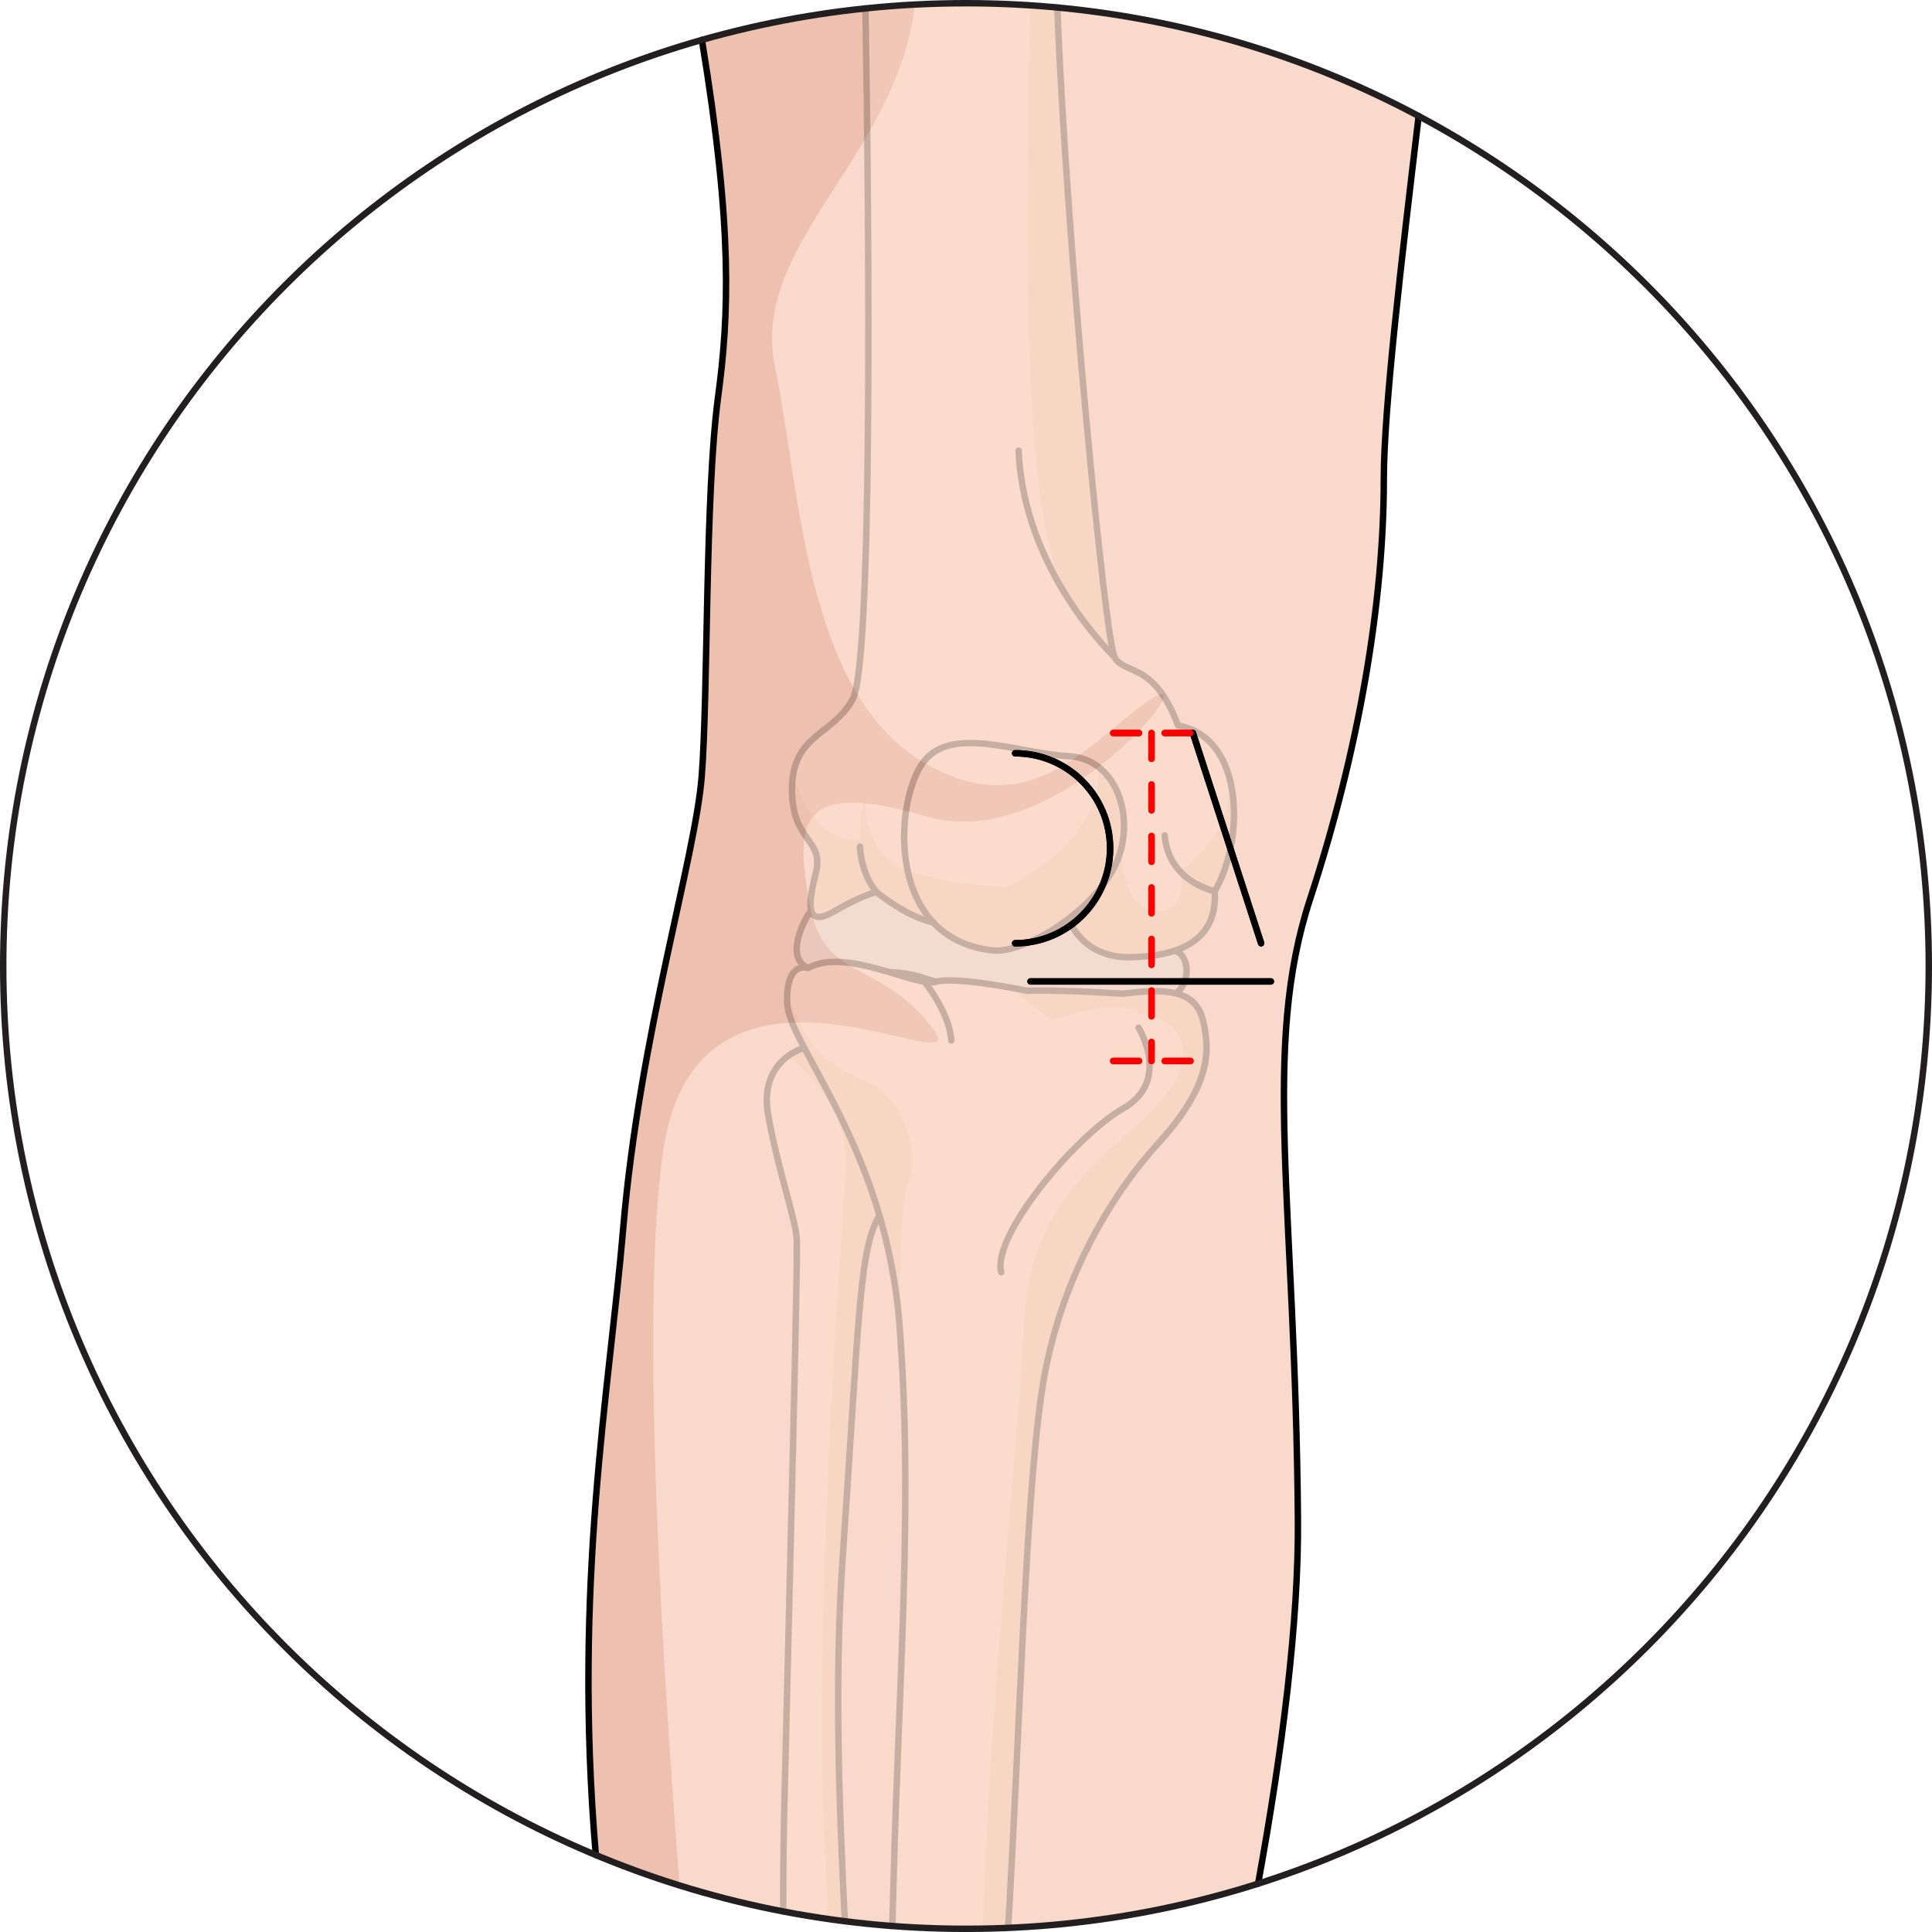 <?xml version="1.0" encoding="utf-8"?>
<!-- Generator: Adobe Illustrator 16.0.0, SVG Export Plug-In . SVG Version: 6.00 Build 0)  -->
<!DOCTYPE svg PUBLIC "-//W3C//DTD SVG 1.1//EN" "http://www.w3.org/Graphics/SVG/1.1/DTD/svg11.dtd">
<svg version="1.1" id="Layer_1" xmlns="http://www.w3.org/2000/svg" xmlns:xlink="http://www.w3.org/1999/xlink" x="0px" y="0px"
	 width="300.08px" height="300.083px" viewBox="0 0 300.08 300.083" enable-background="new 0 0 300.08 300.083"
	 xml:space="preserve">
<g>
	<g>
		<g>
			<g>
				<path fill="#F9D9CB" d="M150.041,0.5c-14.227,0-27.989,1.988-41.025,5.7c4.833,29.401,4.205,42.821,2.508,55.525
					c-2.031,15.247-1.523,46.24-2.542,58.943c-1.016,12.705-9.65,40.145-12.187,70.122c-2.127,25.08-7.805,55.15-4.249,97.33
					c17.701,7.381,37.121,11.463,57.495,11.463c15.817,0,31.06-2.465,45.369-7.016c3.791-20.809,6.305-40.639,6.182-56.555
					c-0.379-49.158-5.716-73.168,1.909-96.42c7.62-23.244,11.436-46.112,11.436-65.163c0-10.951,2.769-34.23,5.412-56.395
					C199.39,6.849,175.458,0.5,150.041,0.5z"/>
				<path fill="#EEC0B0" d="M178.718,108.615c-9.154,6.067-18.904,20.477-36.344,9.101c-17.443-11.375-18.204-42.469-21.995-60.668
					c-3.793-18.203,16.684-31.096,21.234-53.089c0.216-1.042,0.35-2.132,0.443-3.246c-11.399,0.6-22.46,2.474-33.042,5.487
					c4.834,29.402,4.205,42.823,2.508,55.527c-2.031,15.247-1.523,46.24-2.542,58.943c-1.016,12.705-9.65,40.144-12.187,70.124
					c-2.127,25.078-7.805,55.146-4.249,97.326c4.24,1.768,8.576,3.354,13.004,4.729c-3.445-44.459-5.733-91.406-2.611-113.705
					c5.308-37.918,50.052-9.101,41.709-19.72c-8.342-10.614-16.684-6.823-18.883-18.957c-2.204-12.135-2.35-19.719,18.125-13.653
					C164.365,132.885,187.877,102.549,178.718,108.615z"/>
				<path fill="none" stroke="#000000" stroke-linecap="round" stroke-linejoin="round" stroke-miterlimit="10" d="M109.017,6.2
					c4.837,29.413,4.207,42.821,2.506,55.529c-2.033,15.241-1.525,46.237-2.541,58.938c-1.013,12.709-9.651,40.147-12.188,70.125
					c-2.126,25.078-7.811,55.142-4.254,97.326"/>
				<path fill="none" stroke="#000000" stroke-linecap="round" stroke-linejoin="round" stroke-miterlimit="10" d="M195.412,292.567
					c3.791-20.809,6.304-40.639,6.181-56.553c-0.378-49.158-5.72-73.168,1.905-96.416c7.622-23.249,11.437-46.113,11.437-65.167
					c0-10.952,2.769-34.233,5.412-56.396"/>
			</g>
		</g>
		<g opacity="0.2">
			<g>
				<g>
					<g>
						<path fill="#FFE2D0" d="M124.913,162.743c0,0-7.11,1.865-5.601,10.412c1.504,8.547,4.268,16.119,4.447,19.373
							c0.187,3.256-1.198,56.914-1.934,87.953c-0.126,5.336-0.171,10.842-0.165,16.398c3.152,0.606,6.336,1.121,9.555,1.527
							c-0.906-18.377-1.614-37.841-0.342-56.271c2.601-37.794,2.54-48.015,5.723-53.33c3.182-5.32,1.539-16.257,1.539-16.257
							L124.913,162.743z"/>
						<path fill="#EEC6AB" d="M124.913,162.743c0,0-1.185,0.318-2.479,1.266l0.646,0.66c0,0,9.076,6.873,8.336,16.978
							c-0.742,10.101-5.224,71.533-3.231,106.799c0.173,3.054,0.314,6.271,0.431,9.604c0.866,0.125,1.732,0.248,2.603,0.359
							c-0.906-18.377-1.614-37.841-0.342-56.271c2.601-37.793,2.54-48.015,5.723-53.33c3.182-5.319,1.539-16.257,1.539-16.257
							L124.913,162.743z"/>
						<path fill="none" stroke="#000000" stroke-linecap="round" stroke-linejoin="round" stroke-miterlimit="10" d="
							M131.217,298.405c-0.907-18.375-1.613-37.84-0.342-56.268c2.601-37.793,2.54-48.014,5.723-53.33
							c3.182-5.32,1.539-16.256,1.539-16.256l-13.224-9.809c0,0-7.11,1.864-5.601,10.411c1.504,8.548,4.268,16.119,4.447,19.373
							c0.187,3.257-1.198,56.914-1.934,87.953c-0.127,5.336-0.173,10.84-0.167,16.397"/>
						<path fill="#DAE2E2" d="M124.99,143.065c0,0-3.121,5.713,0.527,7.285c3.653,1.574,11.827-0.455,17.656,1.459
							c5.832,1.908,18.854,5.525,24.331,3.439c5.476-2.092,8.749,0.563,12.985-0.041c4.24-0.604,4.777-5.821,2.479-7.354
							C180.666,146.325,132.365,127.542,124.99,143.065z"/>
						<path fill="none" stroke="#000000" stroke-linecap="round" stroke-linejoin="round" stroke-miterlimit="10" d="
							M124.99,143.065c0,0-3.121,5.713,0.527,7.285c3.653,1.574,11.827-0.455,17.656,1.459c5.832,1.908,18.854,5.525,24.331,3.439
							c5.476-2.092,8.749,0.563,12.985-0.041c4.24-0.604,4.777-5.821,2.479-7.354C180.666,146.325,132.365,127.542,124.99,143.065z"
							/>
						<path fill="#FFE2D0" d="M174.485,154.346c-10.705-0.689-14.973-0.463-14.973-0.463s-11.134-2.309-14.164-1.391
							c-3.033,0.918-13.935-5.431-19.832-2.144c0,0-3.488-1.242-3.247,5.45c0.255,6.693,15.252,22.203,17.427,49.851
							c2.173,27.651-0.079,54.554-0.931,87.289c-0.056,2.149-0.11,4.215-0.163,6.211c3.775,0.285,7.589,0.433,11.438,0.433
							c2.194,0,4.374-0.06,6.545-0.152c1.867-31.869,2.683-65.768,5.177-82.986c2.762-19.043,12.396-32.551,17.891-38.582
							c5.506-6.033,8.219-11.15,7.673-16.535C186.78,155.938,185.427,152.821,174.485,154.346z"/>
						<path fill="#EEC6AB" d="M134.579,167.934c-7.782-3.129-9.464-6.148-12.272-13.748c-0.041,0.482-0.053,1.008-0.036,1.615
							c0.255,6.693,15.252,22.203,17.427,49.85c0.088,1.135,0.157,2.268,0.235,3.4l0.007,0.006c0,0-0.907-19.035,1.2-25.637
							C143.061,177.413,139.205,169.788,134.579,167.934z"/>
						<path fill="#EEC6AB" d="M174.485,154.346c-10.705-0.689-14.973-0.463-14.973-0.463s-1-0.209-2.463-0.473l-0.012,0.184
							l6.348,4.92c0,0,10.225-3.943,13.547-1.078c3.199-0.479,11.172,3.988,3.848,12.908c-7.317,8.92-20.936,14.465-21.748,35.586
							c-0.6,15.543-5.193,56.658-6.395,93.619c1.32-0.023,2.637-0.062,3.948-0.119c1.867-31.869,2.683-65.768,5.177-82.986
							c2.762-19.043,12.396-32.551,17.891-38.582c5.506-6.033,8.219-11.15,7.673-16.535
							C186.78,155.938,185.427,152.821,174.485,154.346z"/>
						<path fill="none" stroke="#000000" stroke-linecap="round" stroke-linejoin="round" stroke-miterlimit="10" d="
							M156.586,299.43c1.867-31.869,2.683-65.768,5.177-82.986c2.762-19.043,12.396-32.551,17.891-38.582
							c5.506-6.033,8.219-11.15,7.673-16.535c-0.544-5.389-1.897-8.506-12.839-6.979c-10.707-0.688-14.973-0.464-14.973-0.464
							s-11.135-2.309-14.165-1.391c-3.033,0.918-13.935-5.43-19.832-2.143c0,0-3.488-1.242-3.247,5.451
							c0.255,6.693,15.252,22.203,17.427,49.85c2.173,27.652-0.079,54.553-0.931,87.289c-0.056,2.148-0.111,4.215-0.163,6.211"/>
						<path fill="none" stroke="#000000" stroke-linecap="round" stroke-linejoin="round" stroke-miterlimit="10" d="
							M143.587,152.483c0,0,3.871,4.688,4.174,9.131"/>
						<path fill="none" stroke="#000000" stroke-linecap="round" stroke-linejoin="round" stroke-miterlimit="10" d="
							M176.851,159.625c0,0,5.119,8.252-2.393,12.539c-7.512,4.291-20.488,19.905-18.939,25.434"/>
					</g>
					<g>
						<path fill="#FFE2D0" d="M134.426,1.31c0.604,35.503,1.111,101.762-1.995,107.321c-3.168,5.686-9.287,5.379-9.414,13.76
							c-0.131,8.377,5.044,7.877,3.709,13.145c-1.329,5.27-1.542,8.564,2.889,5.992c4.432-2.574,6.524-2.975,6.524-2.975
							s6.11,5.135,10.753,4.863c4.638-0.273,19.042-0.816,19.042-0.816s1.9,6.191,9.601,6.074c7.7-0.119,13.606-2.617,13.142-10.266
							c4.689-7.898,4.615-23.913-5.695-25.706c-3.787-10.1-8.391-7.791-9.875-10.662c-1.486-2.87-7.366-63.354-8.84-99.773
							c-0.015-0.359-0.029-0.731-0.045-1.094c-4.668-0.439-9.396-0.673-14.181-0.673C144.768,0.5,139.559,0.777,134.426,1.31z"/>
						<path fill="#EEC6AB" d="M175.535,148.674c7.7-0.119,13.606-2.617,13.142-10.266c3.316-5.585,4.245-15.227,0.86-21.028
							c5.026,10.331-6.255,17.948-6.255,17.948s1.605,6.336-3.646,6.199c-5.256-0.141-5.593-9.349-5.593-9.349l-11.231,5.998
							c0,0-14.602-0.236-21.971-2.977c-7.361-2.741-6.397-11.715-6.397-11.715s-1.157,4.32-0.758,7.076
							c-7.755,0.455-10.37-9.784-10.48-10.229c-0.101,0.628-0.175,1.296-0.188,2.059c-0.131,8.377,5.044,7.877,3.709,13.145
							c-1.329,5.27-1.542,8.564,2.889,5.992c4.432-2.574,6.524-2.975,6.524-2.975s6.11,5.135,10.753,4.863
							c4.639-0.273,19.043-0.816,19.043-0.816S167.836,148.792,175.535,148.674z"/>
						<path fill="#EEC6AB" d="M167.418,95.245c1.832,2.037,3.47,3.704,4.938,5.069c-2.352-5.993-6.789-65.945-8.09-98.047
							c-0.015-0.359-0.029-0.731-0.045-1.094c-1.418-0.133-2.844-0.245-4.273-0.338C159.754,32.993,157.69,84.407,167.418,95.245z"
							/>
						<path fill="none" stroke="#000000" stroke-linecap="round" stroke-linejoin="round" stroke-miterlimit="10" d="M134.426,1.309
							c0.604,35.505,1.111,101.762-1.994,107.322c-3.168,5.686-9.287,5.379-9.414,13.76c-0.131,8.377,5.044,7.877,3.709,13.145
							c-1.329,5.27-1.542,8.564,2.889,5.992c4.432-2.574,6.524-2.975,6.524-2.975s6.11,5.135,10.753,4.863
							c4.639-0.273,19.043-0.816,19.043-0.816s1.899,6.191,9.6,6.074c7.701-0.119,13.607-2.617,13.143-10.266
							c4.688-7.898,4.614-23.913-5.697-25.706c-3.785-10.1-8.39-7.791-9.873-10.662c-1.487-2.87-7.367-63.354-8.84-99.773
							c-0.016-0.362-0.029-0.727-0.045-1.092"/>
						<path fill="#EEC6AB" d="M170.577,119.129c0.148,2.725-0.461,5.594-1.955,8.068c-4.316,7.162-14.023,12.526-18.372,12.061
							c-4.174-0.449-7.212-2.125-9.362-4.467c1.221,6.252,5.048,11.943,13.333,12.836c4.346,0.467,14.051-4.896,18.373-12.059
							C175.942,130.017,174.919,122.447,170.577,119.129z"/>
						<path fill="none" stroke="#000000" stroke-linecap="round" stroke-linejoin="round" stroke-miterlimit="10" d="
							M154.222,147.627c4.346,0.467,14.051-4.896,18.373-12.059c4.316-7.167,1.389-17.713-6.6-18.118
							c-7.992-0.4-18.646-5.135-22.888,1.361C138.859,125.307,137.834,145.866,154.222,147.627z"/>
						<path fill="none" stroke="#000000" stroke-linecap="round" stroke-linejoin="round" stroke-miterlimit="10" d="
							M173.106,102.041c0,0-14.131-13.279-14.891-32.053"/>
						<path fill="none" stroke="#000000" stroke-linecap="round" stroke-linejoin="round" stroke-miterlimit="10" d="
							M188.677,138.409c0,0-7.166-1.373-7.777-8.657"/>
						<path fill="none" stroke="#000000" stroke-linecap="round" stroke-linejoin="round" stroke-miterlimit="10" d="
							M136.14,138.553c0,0-2.366-2.568-2.559-7.057"/>
					</g>
				</g>
			</g>
		</g>
	</g>
</g>
<g>
	<path d="M157.668,147.008c-0.276,0-0.5-0.224-0.5-0.5s0.224-0.5,0.5-0.5c7.859,0,14.253-6.394,14.253-14.253
		s-6.394-14.253-14.253-14.253c-0.276,0-0.5-0.224-0.5-0.5s0.224-0.5,0.5-0.5c8.41,0,15.253,6.842,15.253,15.253
		S166.078,147.008,157.668,147.008z"/>
	<path d="M195.877,147.008c-0.211,0-0.407-0.134-0.476-0.346l-10.594-32.656c-0.085-0.263,0.059-0.545,0.321-0.63
		c0.263-0.084,0.545,0.059,0.63,0.321l10.594,32.656c0.085,0.263-0.059,0.545-0.321,0.63
		C195.98,147,195.928,147.008,195.877,147.008z"/>
	<path d="M197.39,152.936h-37.326c-0.276,0-0.5-0.224-0.5-0.5s0.224-0.5,0.5-0.5h37.326c0.276,0,0.5,0.224,0.5,0.5
		S197.666,152.936,197.39,152.936z"/>
	<path fill="#FF0000" d="M184.909,114.352h-4c-0.276,0-0.5-0.224-0.5-0.5s0.224-0.5,0.5-0.5h4c0.276,0,0.5,0.224,0.5,0.5
		S185.186,114.352,184.909,114.352z M176.909,114.352h-4c-0.276,0-0.5-0.224-0.5-0.5s0.224-0.5,0.5-0.5h4c0.276,0,0.5,0.224,0.5,0.5
		S177.186,114.352,176.909,114.352z"/>
	<path fill="#FF0000" d="M184.909,165.293h-4c-0.276,0-0.5-0.224-0.5-0.5s0.224-0.5,0.5-0.5h4c0.276,0,0.5,0.224,0.5,0.5
		S185.186,165.293,184.909,165.293z M176.909,165.293h-4c-0.276,0-0.5-0.224-0.5-0.5s0.224-0.5,0.5-0.5h4c0.276,0,0.5,0.224,0.5,0.5
		S177.186,165.293,176.909,165.293z"/>
	<path fill="#FF0000" d="M178.853,165.293c-0.276,0-0.5-0.224-0.5-0.5v-2.941c0-0.276,0.224-0.5,0.5-0.5s0.5,0.224,0.5,0.5v2.941
		C179.353,165.07,179.129,165.293,178.853,165.293z M178.853,158.352c-0.276,0-0.5-0.224-0.5-0.5v-4c0-0.276,0.224-0.5,0.5-0.5
		s0.5,0.224,0.5,0.5v4C179.353,158.128,179.129,158.352,178.853,158.352z M178.853,150.352c-0.276,0-0.5-0.224-0.5-0.5v-4
		c0-0.276,0.224-0.5,0.5-0.5s0.5,0.224,0.5,0.5v4C179.353,150.128,179.129,150.352,178.853,150.352z M178.853,142.352
		c-0.276,0-0.5-0.224-0.5-0.5v-4c0-0.276,0.224-0.5,0.5-0.5s0.5,0.224,0.5,0.5v4C179.353,142.128,179.129,142.352,178.853,142.352z
		 M178.853,134.352c-0.276,0-0.5-0.224-0.5-0.5v-4c0-0.276,0.224-0.5,0.5-0.5s0.5,0.224,0.5,0.5v4
		C179.353,134.128,179.129,134.352,178.853,134.352z M178.853,126.352c-0.276,0-0.5-0.224-0.5-0.5v-4c0-0.276,0.224-0.5,0.5-0.5
		s0.5,0.224,0.5,0.5v4C179.353,126.128,179.129,126.352,178.853,126.352z M178.853,118.352c-0.276,0-0.5-0.224-0.5-0.5v-4
		c0-0.276,0.224-0.5,0.5-0.5s0.5,0.224,0.5,0.5v4C179.353,118.128,179.129,118.352,178.853,118.352z"/>
</g>
<g>
	<path fill="none" stroke="#000000" stroke-linecap="round" stroke-linejoin="round" d="M157.668,117.002
		c8.147,0,14.753,6.605,14.753,14.753c0,8.15-6.604,14.753-14.753,14.753"/>
	
		<line fill="none" stroke="#000000" stroke-linecap="round" stroke-linejoin="round" x1="195.877" y1="146.508" x2="185.283" y2="113.852"/>
	
		<line fill="none" stroke="#000000" stroke-linecap="round" stroke-linejoin="round" x1="160.063" y1="152.436" x2="197.39" y2="152.436"/>
	<polyline fill="none" stroke="#FF0000" stroke-linecap="round" stroke-linejoin="round" stroke-dasharray="4" points="
		172.909,113.852 179.095,113.852 185.283,113.852 	"/>
	<polyline fill="none" stroke="#FF0000" stroke-linecap="round" stroke-linejoin="round" stroke-dasharray="4" points="
		172.909,164.793 179.095,164.793 185.283,164.793 	"/>
	
		<line fill="none" stroke="#FF0000" stroke-linecap="round" stroke-linejoin="round" stroke-dasharray="4" x1="178.853" y1="113.852" x2="178.853" y2="164.793"/>
</g>
<path fill="none" stroke="#231F20" stroke-miterlimit="10" d="M299.58,150.042c0,82.589-66.949,149.541-149.539,149.541
	C67.461,299.583,0.5,232.631,0.5,150.042C0.5,67.451,67.461,0.5,150.041,0.5C232.631,0.5,299.58,67.451,299.58,150.042z"/>
</svg>
